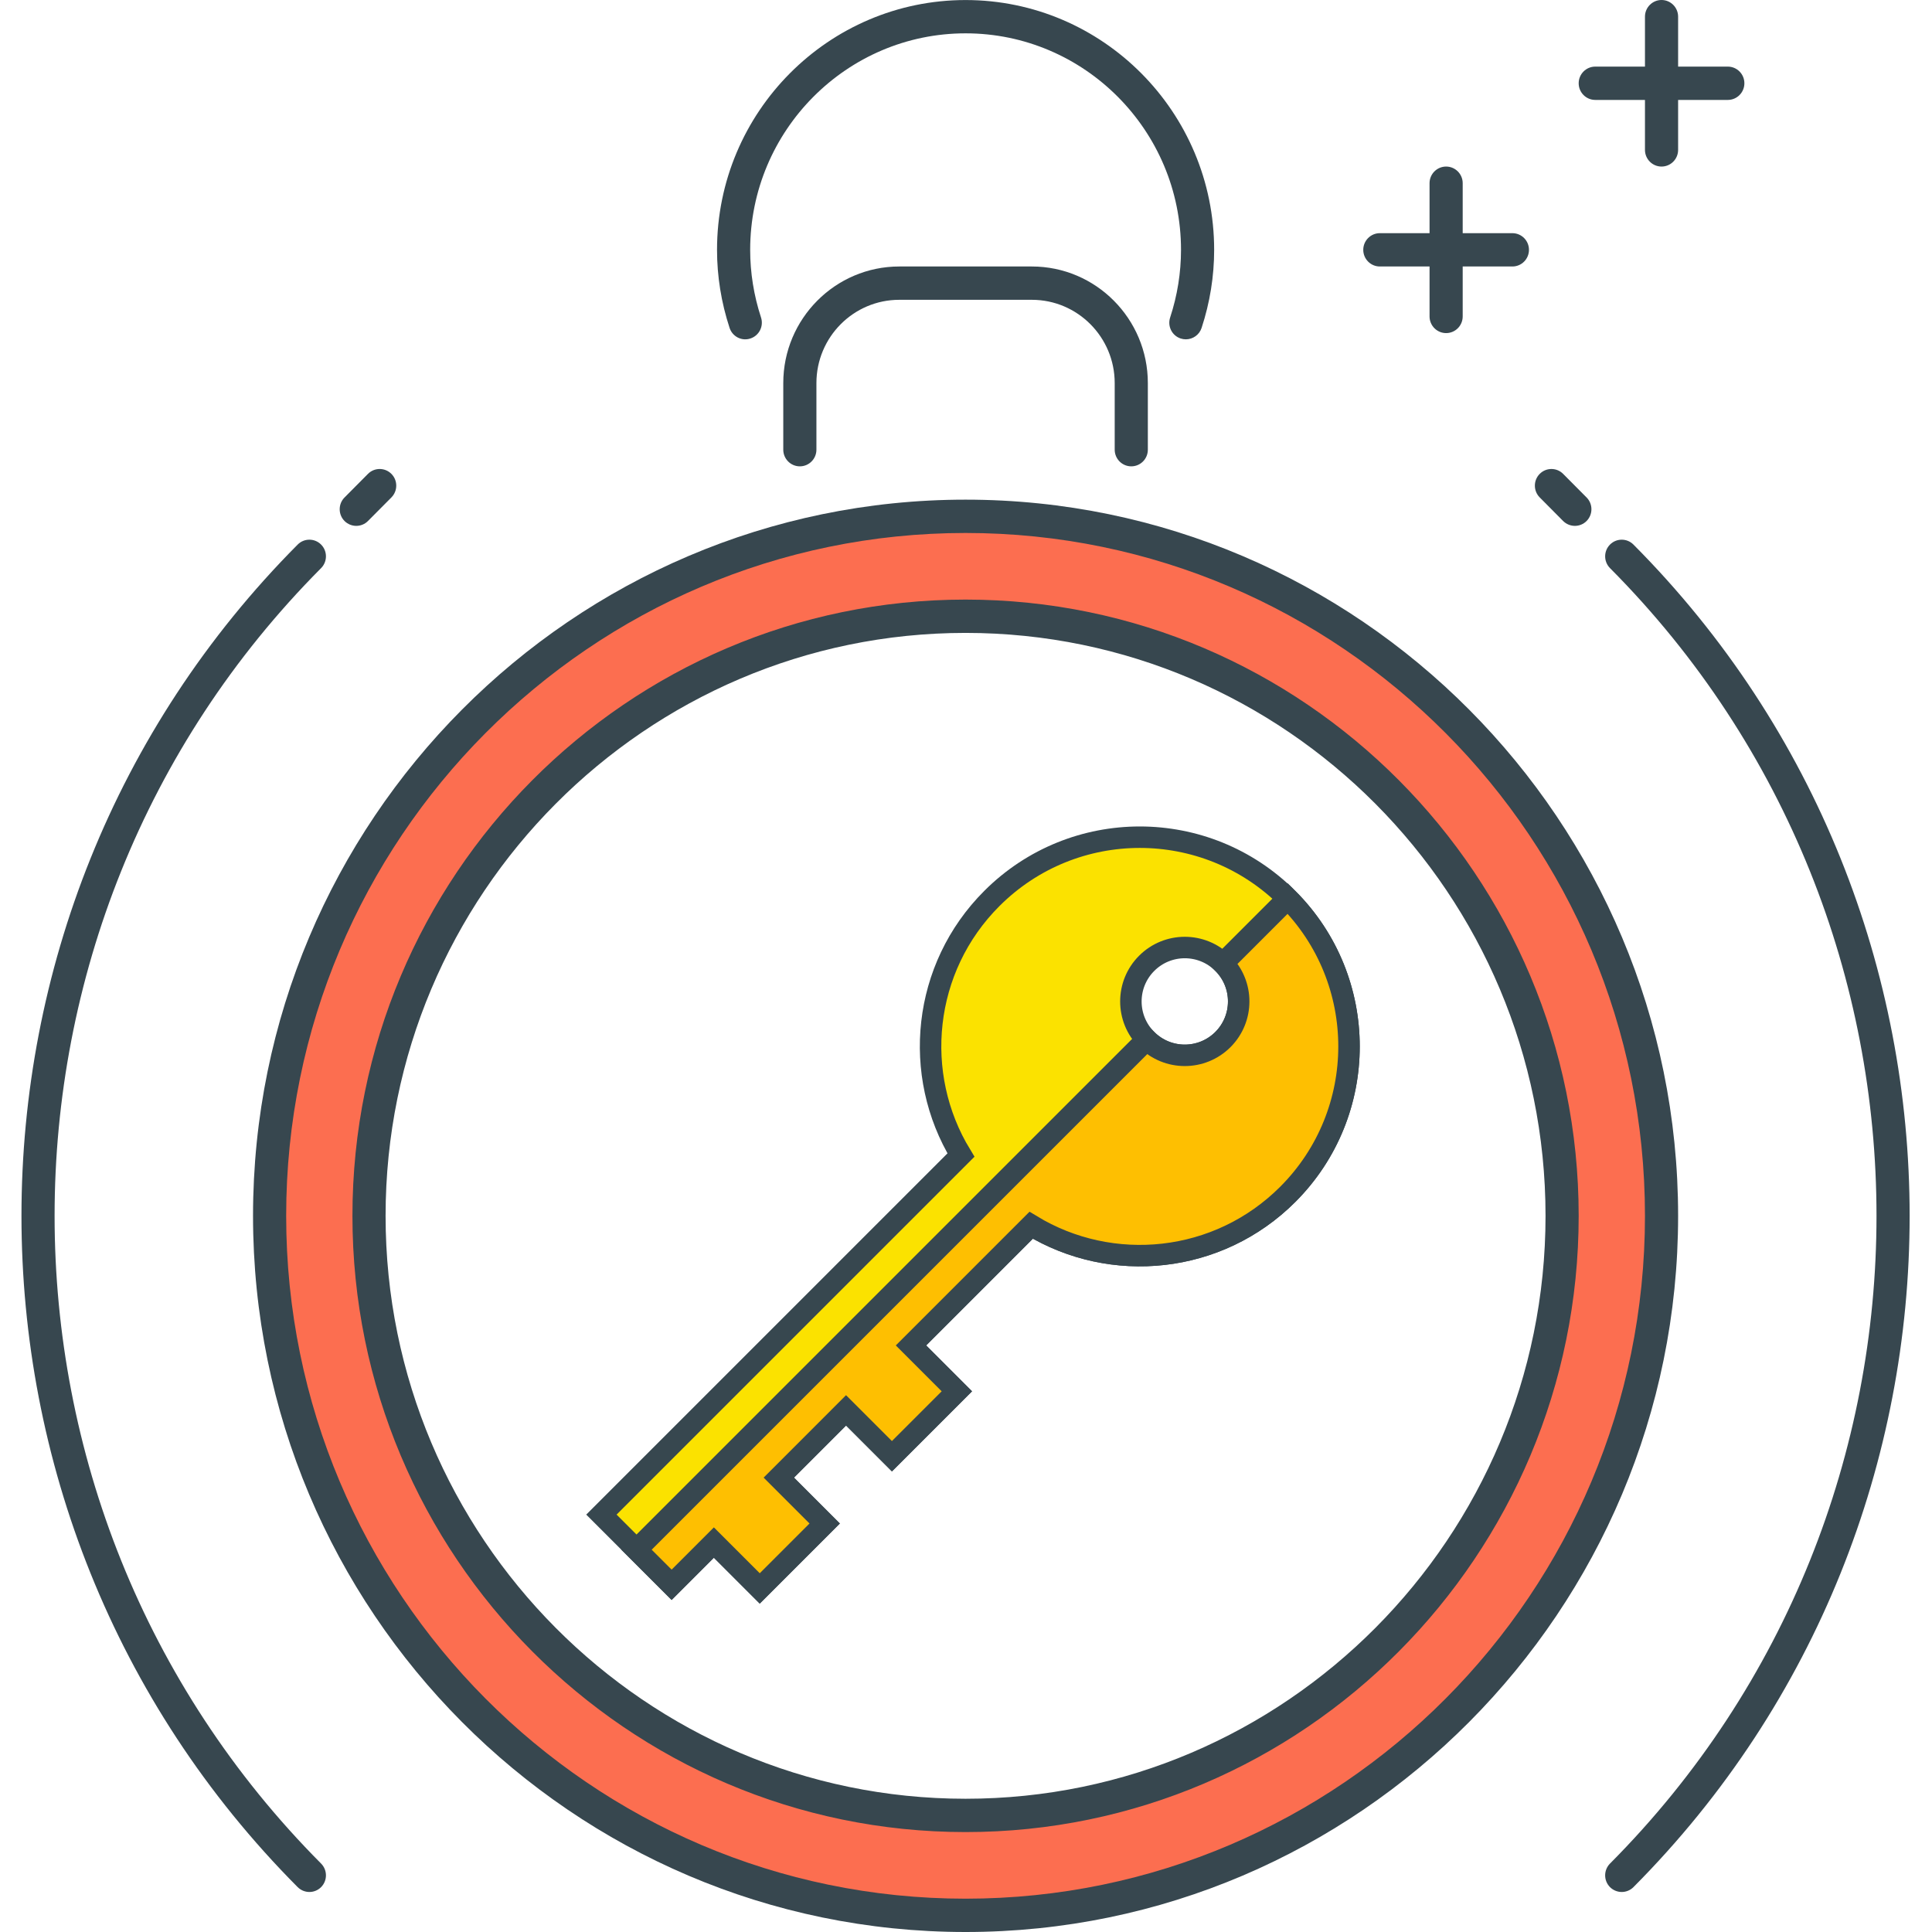 <?xml version="1.0" encoding="UTF-8"?> <svg xmlns="http://www.w3.org/2000/svg" xmlns:xlink="http://www.w3.org/1999/xlink" width="90px" height="90px" viewBox="0 0 90 90" version="1.1"><title>compass (1)</title><g id="Page-1" stroke="none" stroke-width="1" fill="none" fill-rule="evenodd"><g id="Hire-Python-developers_upd" transform="translate(-1102, -5235)"><g id="Group-29" transform="translate(89, 5068)"><g id="compass-(1)" transform="translate(1013, 167)"><rect id="Rectangle" x="0" y="0" width="90" height="90"></rect><path d="M52.699,21.724 C52.273,21.724 51.927,21.376 51.927,20.948 L51.927,17.845 C51.927,15.705 50.197,13.966 48.067,13.966 L41.892,13.966 C39.763,13.966 38.032,15.705 38.032,17.845 L38.032,20.948 C38.032,21.376 37.687,21.724 37.26,21.724 C36.834,21.724 36.488,21.376 36.488,20.948 L36.488,17.845 C36.488,14.85 38.913,12.414 41.892,12.414 L48.067,12.414 C51.047,12.414 53.471,14.85 53.471,17.845 L53.471,20.948 C53.471,21.378 53.126,21.724 52.699,21.724 Z" id="Path" fill="#37474F" fill-rule="nonzero"></path><path d="M44.98,24.052 C27.074,24.052 12.559,38.641 12.559,56.638 C12.559,74.635 27.074,89.224 44.98,89.224 C62.886,89.224 77.401,74.635 77.401,56.638 C77.401,38.641 62.886,24.052 44.98,24.052 Z M44.98,84.569 C29.632,84.569 17.19,72.063 17.19,56.638 C17.19,41.212 29.632,28.707 44.98,28.707 C60.328,28.707 72.769,41.212 72.769,56.638 C72.769,72.063 60.328,84.569 44.98,84.569 Z" id="Shape" fill="#FC6E50" fill-rule="nonzero"></path><path d="M44.98,90 C26.677,90 11.787,75.034 11.787,56.638 C11.787,38.242 26.677,23.276 44.98,23.276 C63.282,23.276 78.173,38.242 78.173,56.638 C78.173,75.034 63.282,90 44.98,90 Z M44.98,24.828 C27.528,24.828 13.331,39.097 13.331,56.638 C13.331,74.179 27.528,88.448 44.98,88.448 C62.432,88.448 76.629,74.179 76.629,56.638 C76.629,39.097 62.432,24.828 44.98,24.828 Z M44.98,85.345 C29.231,85.345 16.418,72.467 16.418,56.638 C16.418,40.809 29.231,27.931 44.98,27.931 C60.729,27.931 73.541,40.809 73.541,56.638 C73.541,72.467 60.729,85.345 44.98,85.345 Z M44.98,29.483 C30.083,29.483 17.962,41.665 17.962,56.638 C17.962,71.61 30.083,83.793 44.98,83.793 C59.877,83.793 71.997,71.61 71.997,56.638 C71.997,41.665 59.877,29.483 44.98,29.483 Z" id="Shape" fill="#37474F" fill-rule="nonzero"></path><g id="Group" transform="translate(1, 0)" fill="#37474F" fill-rule="nonzero"><path d="M74.547,88.136 C74.35,88.136 74.151,88.06 74,87.91 C73.699,87.607 73.699,87.116 74,86.812 C90.553,70.174 90.553,43.104 74,26.465 C73.699,26.162 73.699,25.67 74,25.368 C74.301,25.065 74.791,25.065 75.092,25.368 C92.247,42.61 92.247,70.666 75.092,87.91 C74.942,88.06 74.745,88.136 74.547,88.136 Z" id="Path"></path><path d="M72.364,24.497 C72.166,24.497 71.969,24.421 71.817,24.271 L70.726,23.172 C70.425,22.869 70.425,22.377 70.726,22.075 C71.027,21.772 71.517,21.772 71.817,22.075 L72.909,23.174 C73.21,23.476 73.21,23.968 72.909,24.271 C72.759,24.422 72.561,24.497 72.364,24.497 Z" id="Path"></path><path d="M13.413,88.136 C13.216,88.136 13.018,88.06 12.867,87.91 C-4.289,70.667 -4.289,42.612 12.867,25.368 C13.167,25.065 13.657,25.065 13.958,25.368 C14.259,25.67 14.259,26.162 13.958,26.465 C-2.595,43.104 -2.595,70.174 13.958,86.812 C14.259,87.116 14.259,87.607 13.958,87.91 C13.808,88.06 13.611,88.136 13.413,88.136 Z" id="Path"></path><path d="M15.596,24.497 C15.399,24.497 15.201,24.421 15.05,24.271 C14.749,23.968 14.749,23.476 15.05,23.174 L16.141,22.075 C16.442,21.772 16.931,21.772 17.233,22.075 C17.534,22.377 17.534,22.869 17.233,23.172 L16.141,24.271 C15.991,24.422 15.794,24.497 15.596,24.497 Z" id="Path"></path><path d="M69.453,12.414 L63.278,12.414 C62.852,12.414 62.506,12.066 62.506,11.638 C62.506,11.21 62.852,10.862 63.278,10.862 L69.453,10.862 C69.88,10.862 70.225,11.21 70.225,11.638 C70.225,12.066 69.88,12.414 69.453,12.414 Z" id="Path"></path><path d="M79.488,4.655 L73.313,4.655 C72.887,4.655 72.541,4.307 72.541,3.879 C72.541,3.451 72.887,3.103 73.313,3.103 L79.488,3.103 C79.915,3.103 80.26,3.451 80.26,3.879 C80.26,4.307 79.915,4.655 79.488,4.655 Z" id="Path"></path><path d="M76.401,7.759 C75.975,7.759 75.629,7.411 75.629,6.983 L75.629,0.776 C75.629,0.348 75.975,0 76.401,0 C76.827,0 77.173,0.348 77.173,0.776 L77.173,6.983 C77.173,7.412 76.827,7.759 76.401,7.759 Z" id="Path"></path><path d="M66.366,15.517 C65.94,15.517 65.594,15.169 65.594,14.741 L65.594,8.534 C65.594,8.106 65.94,7.759 66.366,7.759 C66.792,7.759 67.138,8.106 67.138,8.534 L67.138,14.741 C67.138,15.171 66.792,15.517 66.366,15.517 Z" id="Path"></path><path d="M54.242,15.807 C54.162,15.807 54.081,15.795 54.001,15.769 C53.595,15.635 53.376,15.198 53.51,14.789 C53.847,13.762 54.016,12.701 54.016,11.639 C54.016,6.078 49.514,1.553 43.981,1.553 C38.448,1.553 33.946,6.078 33.946,11.639 C33.946,12.705 34.116,13.764 34.451,14.788 C34.585,15.196 34.364,15.634 33.96,15.767 C33.553,15.905 33.119,15.68 32.986,15.273 C32.599,14.091 32.402,12.87 32.402,11.639 C32.402,5.222 37.596,0.002 43.981,0.002 C50.367,0.002 55.56,5.222 55.56,11.639 C55.56,12.867 55.364,14.09 54.975,15.276 C54.869,15.6 54.567,15.807 54.242,15.807 Z" id="Path"></path></g><g id="key" transform="translate(28, 39)" fill-rule="nonzero" stroke="#37474F"><path d="M31.988,16.638 C35.794,12.832 35.794,6.661 31.988,2.855 C28.182,-0.952 22.01,-0.952 18.204,2.855 C14.961,6.097 14.482,11.056 16.765,14.807 L0.016,31.556 L3.287,34.826 L5.255,32.858 L7.392,34.995 L10.417,31.97 L8.28,29.833 L11.413,26.7 L13.55,28.837 L16.574,25.812 L14.438,23.675 L20.035,18.077 C23.786,20.36 28.745,19.881 31.988,16.638 Z M25.416,9.426 C24.436,8.445 24.436,6.855 25.417,5.875 C26.397,4.894 27.987,4.894 28.968,5.875 C29.948,6.855 29.948,8.445 28.968,9.426 C27.987,10.406 26.397,10.407 25.416,9.426 Z" id="Shape" fill="#FBE200"></path><path d="M20.035,18.077 L14.437,23.675 L16.574,25.812 L13.549,28.837 L11.412,26.7 L8.28,29.833 L10.417,31.97 L7.392,34.995 L5.255,32.858 L3.287,34.826 L1.651,33.191 L25.416,9.426 C26.397,10.407 27.987,10.406 28.968,9.426 C29.948,8.445 29.948,6.855 28.968,5.875 L31.988,2.855 C35.794,6.661 35.794,12.832 31.988,16.639 C28.745,19.881 23.786,20.36 20.035,18.077 Z" id="Path" fill="#FEBF01"></path></g></g></g></g></g></svg> 